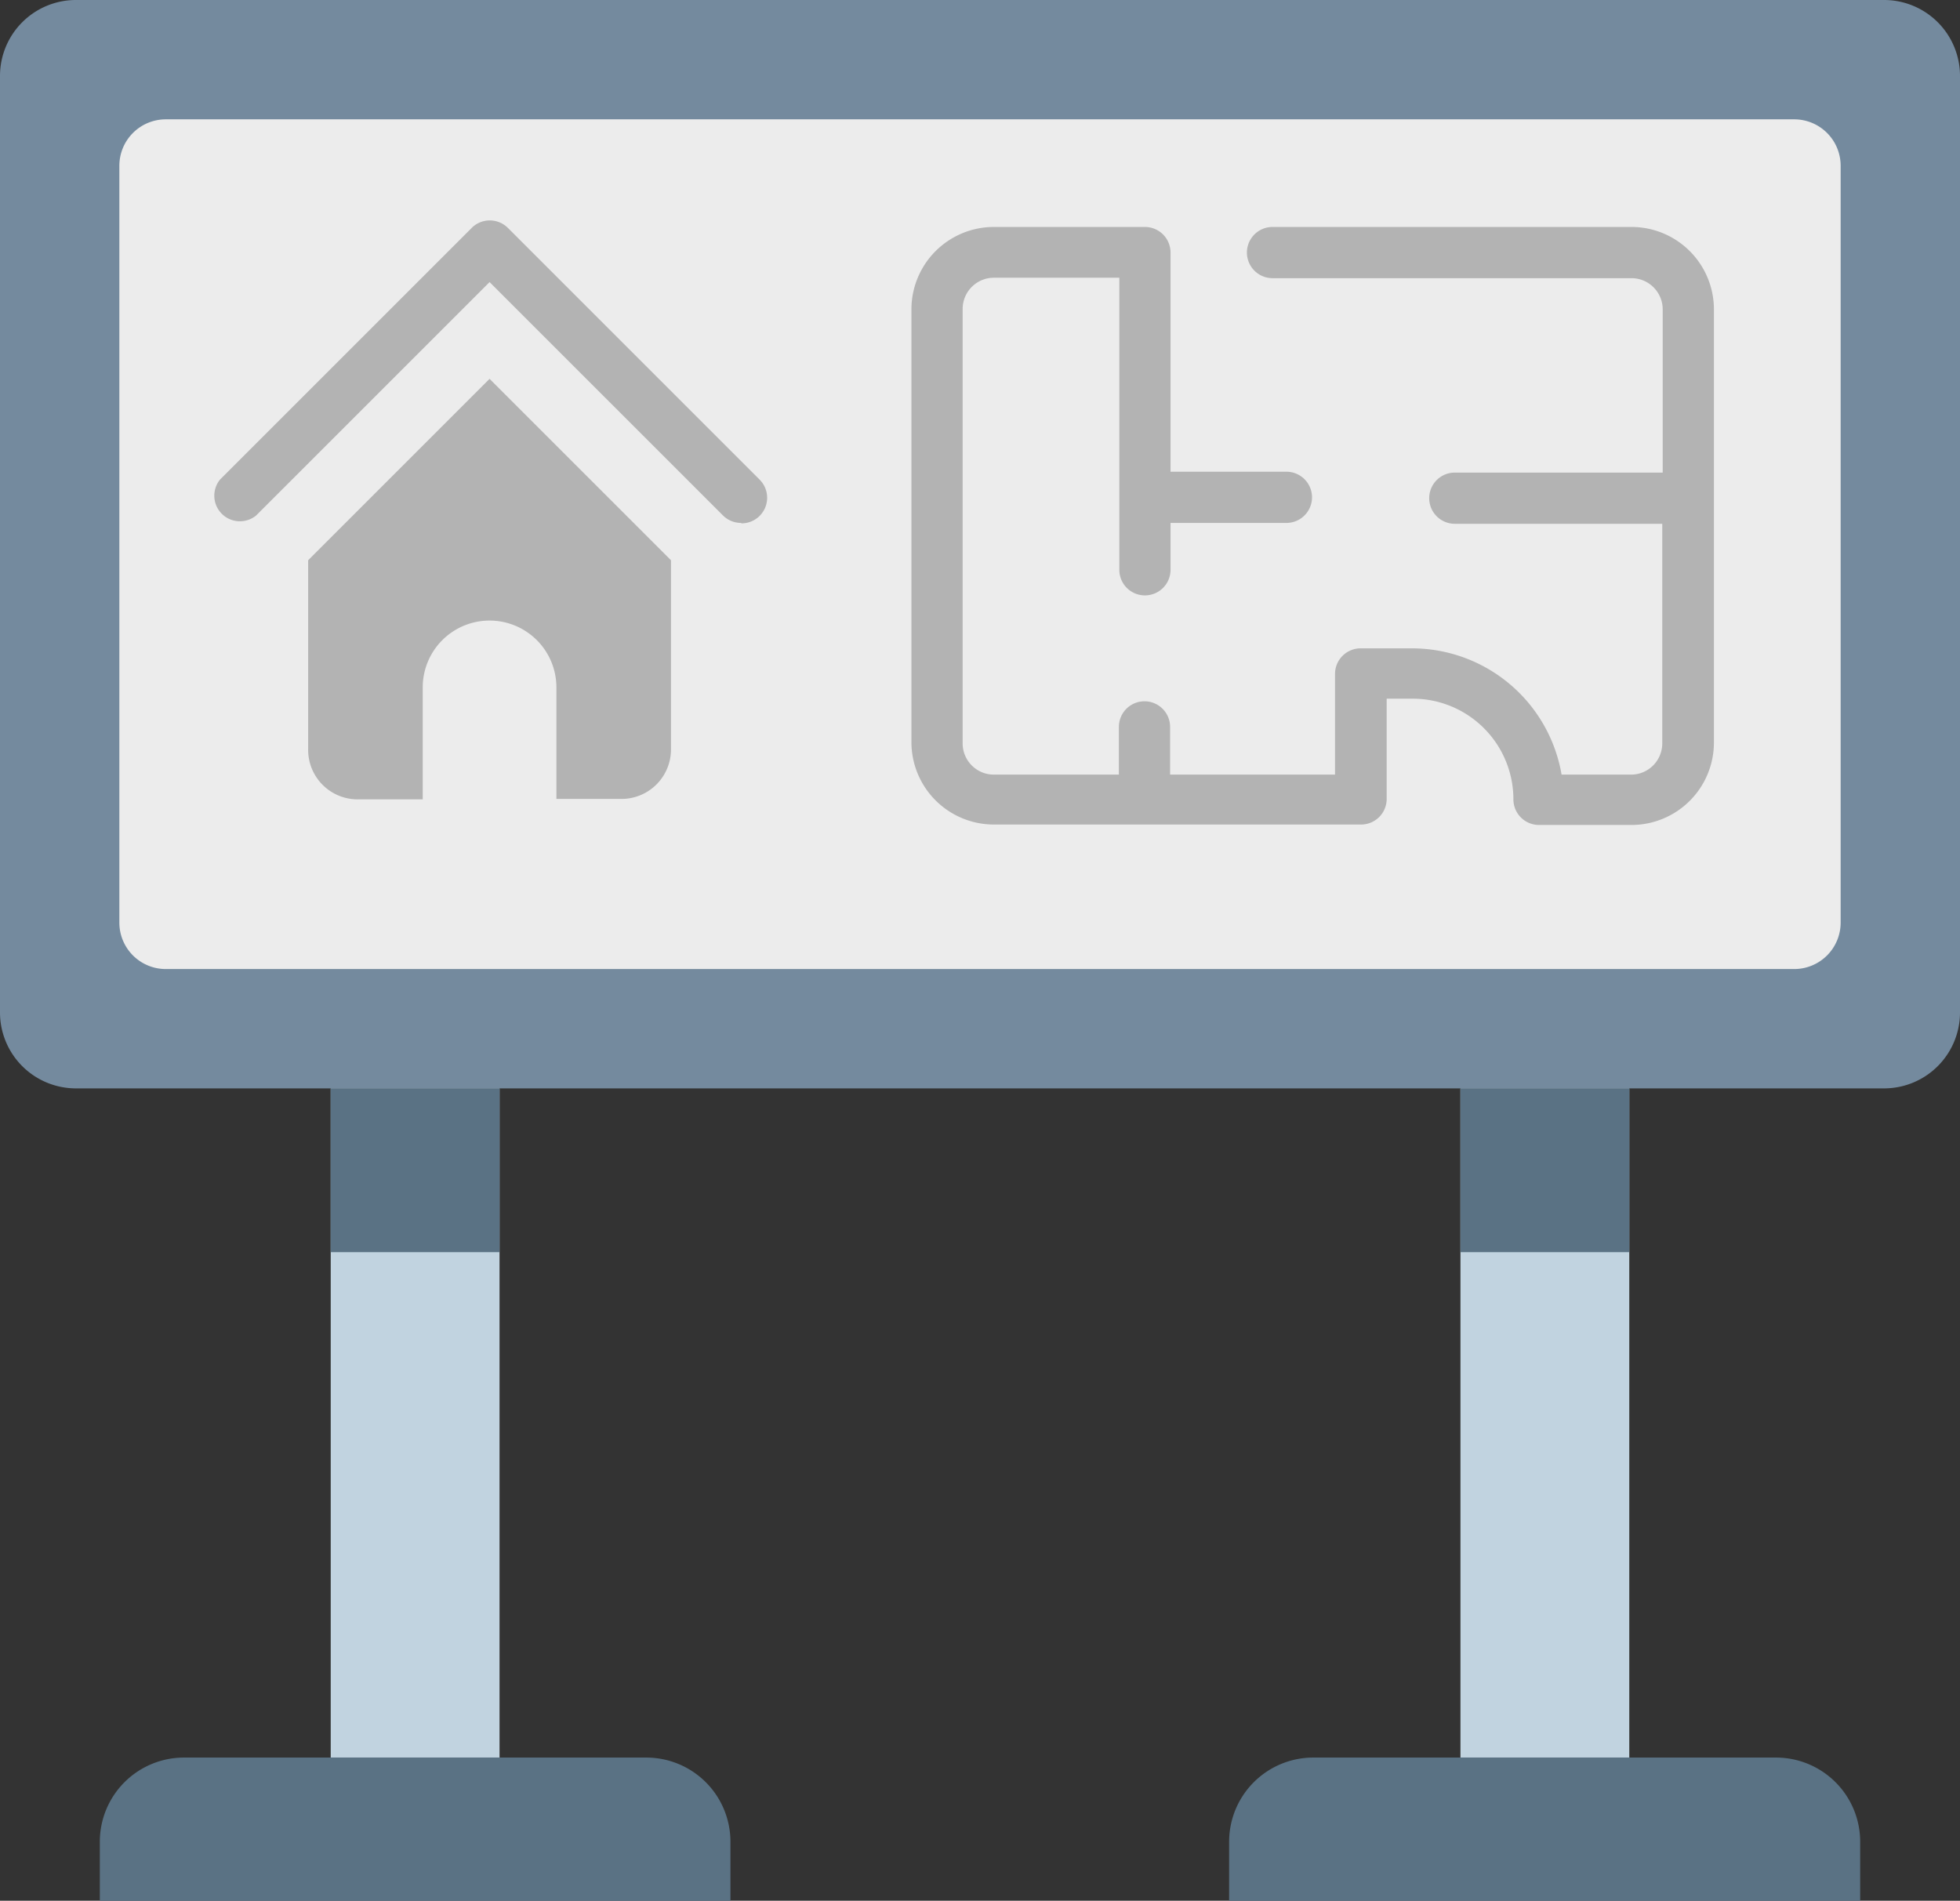 <svg xmlns="http://www.w3.org/2000/svg" xmlns:xlink="http://www.w3.org/1999/xlink" width="451.6" height="437.99" viewBox="0 0 451.6 437.99">
  <rect x="0" y="0" width="451.6" height="437.99" fill="#333333" stroke="none"/>
  <defs>
    <clipPath id="clip-path">
      <rect id="Rectangle_2715" data-name="Rectangle 2715" width="451.6" height="437.99" fill="none"/>
    </clipPath>
  </defs>
  <g id="Artwork_24" data-name="Artwork 24" transform="translate(225.8 218.994)">
    <g id="Group_821" data-name="Group 821" transform="translate(-225.8 -218.995)">
      <rect id="Rectangle_2711" data-name="Rectangle 2711" width="38.9" height="154.19" transform="translate(76.2 250.8)" fill="#c1d3e0"/>
      <g id="Group_820" data-name="Group 820" clip-path="url(#clip-path)">
        <path id="Path_7464" data-name="Path 7464" d="M168.3,424.4V438H23V424.4A19.4,19.4,0,0,1,42.4,405H148.9a19.4,19.4,0,0,1,19.4,19.4" fill="#5a7284"/>
        <rect id="Rectangle_2712" data-name="Rectangle 2712" width="38.9" height="154.19" transform="translate(336.5 250.8)" fill="#c1d3e0"/>
        <path id="Path_7465" data-name="Path 7465" d="M428.6,424.4V438H283.2V424.4A19.4,19.4,0,0,1,302.6,405H409.2a19.4,19.4,0,0,1,19.4,19.4" fill="#5a7284"/>
        <rect id="Rectangle_2713" data-name="Rectangle 2713" width="38.9" height="37.74" transform="translate(76.2 250.8)" fill="#5a7284"/>
        <rect id="Rectangle_2714" data-name="Rectangle 2714" width="38.9" height="37.74" transform="translate(336.5 250.8)" fill="#5a7284"/>
        <path id="Path_7466" data-name="Path 7466" d="M17.5,0H434.1a17.5,17.5,0,0,1,17.5,17.5V233.3a17.5,17.5,0,0,1-17.5,17.5H17.5A17.5,17.5,0,0,1,0,233.3V17.5A17.5,17.5,0,0,1,17.5,0" fill="#748a9e"/>
        <path id="Path_7467" data-name="Path 7467" d="M38.2,27.5H413.4a10.7,10.7,0,0,1,10.7,10.7V212.6a10.7,10.7,0,0,1-10.7,10.7H38.2a10.7,10.7,0,0,1-10.7-10.7V38.2A10.7,10.7,0,0,1,38.2,27.5" fill="#ececec"/>
        <path id="Path_7468" data-name="Path 7468" d="M128.2,184.2V158.4A15.4,15.4,0,0,0,112.8,143h0a15.4,15.4,0,0,0-15.4,15.4v25.8h-15A11.4,11.4,0,0,1,71,172.7V129.1l41.8-41.8,41.8,41.8v43.6a11.4,11.4,0,0,1-11.4,11.4h-15Z" fill="#b3b3b3"/>
        <path id="Path_7469" data-name="Path 7469" d="M375.9,52.3H293.2a5.9,5.9,0,0,0,0,11.8h82.7a7.2,7.2,0,0,1,7.2,7.2v37.6H335.2a5.9,5.9,0,0,0,0,11.8H383v50.6a7.2,7.2,0,0,1-7.2,7.2h-16a35,35,0,0,0-34.5-29.1H313.5a5.9,5.9,0,0,0-5.9,5.9v23.2h-38v-11a5.9,5.9,0,1,0-11.8,0h0v11H229a7.2,7.2,0,0,1-7.2-7.2V71.2A7.2,7.2,0,0,1,229,64h28.9v67.3a5.9,5.9,0,1,0,11.8,0V120.5h26.7a5.9,5.9,0,0,0,0-11.8H269.7V58.2a5.9,5.9,0,0,0-5.9-5.9H229a19,19,0,0,0-19,18.9v99.9A19,19,0,0,0,229,190h84.6a5.9,5.9,0,0,0,5.9-5.9V161h6a23.2,23.2,0,0,1,23.2,23.2,5.9,5.9,0,0,0,5.9,5.9H376a19,19,0,0,0,18.9-18.9V71.2A19,19,0,0,0,376,52.3" fill="#b3b3b3"/>
        <path id="Path_7470" data-name="Path 7470" d="M170.8,120.5a5.9,5.9,0,0,1-4.2-1.7L112.8,65,59,118.8a5.9,5.9,0,0,1-8.3-8.3l58-58a5.9,5.9,0,0,1,8.3,0h0l58,58a5.9,5.9,0,0,1-4.2,10.1" fill="#b3b3b3"/>
      </g>
    </g>
  </g>
</svg>
